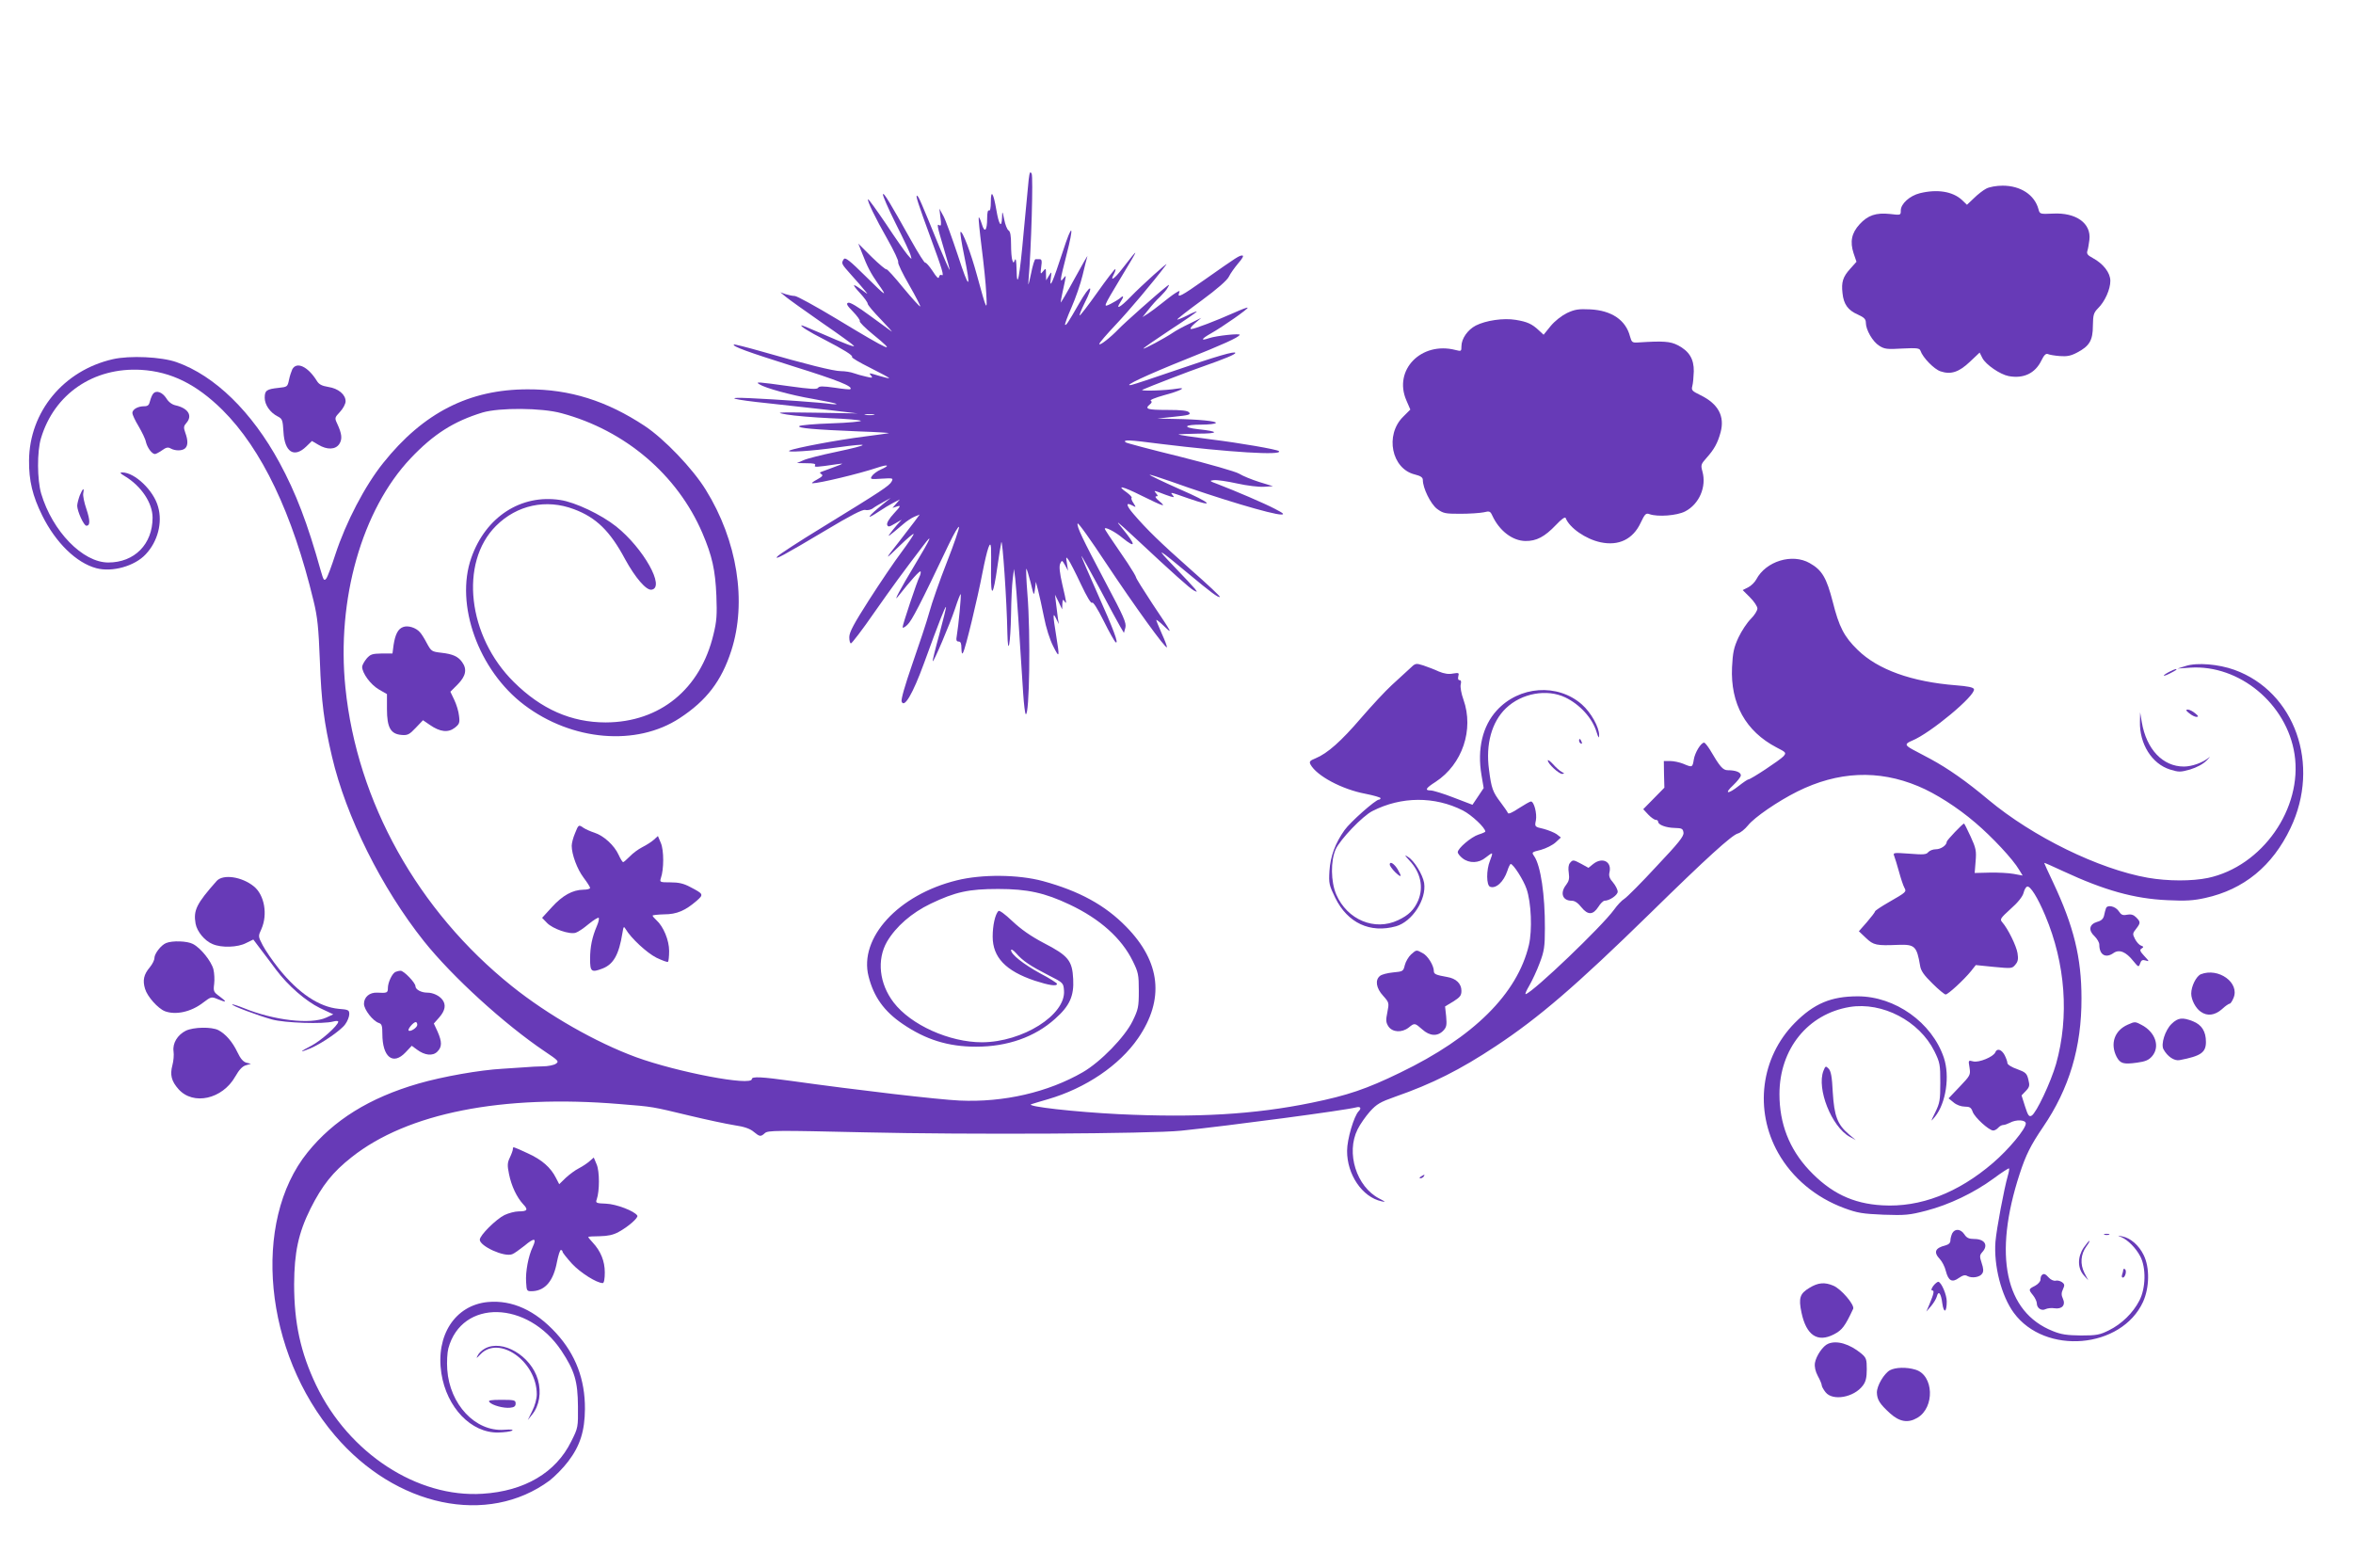 <?xml version="1.0" standalone="no"?>
<!DOCTYPE svg PUBLIC "-//W3C//DTD SVG 20010904//EN"
 "http://www.w3.org/TR/2001/REC-SVG-20010904/DTD/svg10.dtd">
<svg version="1.0" xmlns="http://www.w3.org/2000/svg"
 width="1280pt" height="853pt" viewBox="0 0 1280 853"
 preserveAspectRatio="xMidYMid meet">
<g transform="translate(0,853) scale(0.1,-0.1)"
fill="#673ab7" stroke="none">
<path d="M5596 7554 c-3 -27 -15 -154 -27 -283 -22 -249 -37 -327 -39 -206 -1
43 -4 63 -9 51 -7 -18 -8 -18 -14 -2 -4 10 -7 49 -7 86 0 48 -4 71 -14 77 -7
4 -18 31 -23 58 -10 49 -11 49 -12 13 -2 -63 -17 -43 -31 40 -16 94 -30 115
-30 43 0 -32 -4 -50 -10 -46 -6 4 -10 -12 -10 -42 0 -68 -14 -83 -29 -32 -7
22 -14 39 -17 36 -2 -2 5 -76 16 -163 11 -87 23 -199 25 -249 6 -104 3 -98
-50 96 -33 122 -80 247 -90 237 -3 -3 6 -60 20 -128 39 -191 28 -191 -34 0
-32 96 -67 193 -79 215 l-22 40 6 -49 c5 -35 4 -47 -5 -42 -16 11 -14 -1 23
-125 19 -62 33 -115 32 -117 -2 -1 -27 55 -56 125 -102 250 -112 273 -121 278
-11 7 6 -45 74 -230 63 -171 75 -211 59 -201 -6 3 -12 -1 -14 -11 -2 -12 -13
-2 -35 33 -18 27 -36 47 -40 45 -4 -2 -38 52 -76 120 -118 211 -150 264 -154
252 -2 -6 29 -78 70 -160 41 -81 78 -159 81 -173 7 -24 7 -24 -18 5 -14 17
-67 92 -117 168 -51 75 -94 135 -97 133 -6 -7 38 -99 107 -220 34 -60 60 -115
57 -122 -3 -7 24 -63 60 -125 35 -61 62 -114 60 -116 -2 -3 -44 43 -92 101
-48 59 -89 104 -92 101 -3 -3 -39 27 -80 67 l-73 73 21 -53 c28 -73 47 -109
84 -162 57 -80 50 -77 -63 35 -90 89 -113 107 -121 95 -15 -23 -14 -24 42 -87
29 -32 61 -69 72 -83 20 -24 20 -24 -16 3 -53 39 -56 33 -9 -18 22 -24 41 -50
41 -57 0 -7 33 -46 73 -87 39 -41 65 -70 57 -64 -8 6 -61 44 -118 86 -65 48
-108 74 -118 70 -12 -4 -7 -15 26 -48 23 -24 40 -47 37 -52 -3 -5 30 -38 73
-73 134 -109 99 -95 -200 86 -113 68 -215 124 -227 124 -12 0 -34 5 -50 10
l-28 10 30 -25 c17 -14 105 -77 197 -141 92 -63 170 -120 173 -125 7 -10 -44
9 -184 70 -52 23 -97 41 -100 41 -14 -1 40 -35 119 -75 110 -57 162 -89 155
-97 -4 -4 41 -30 99 -59 58 -29 104 -54 103 -56 -2 -2 -26 4 -53 12 -60 18
-59 18 -45 1 10 -12 6 -13 -27 -5 -22 5 -52 13 -68 19 -16 6 -47 11 -69 11
-41 0 -192 38 -439 109 -77 22 -142 38 -144 36 -9 -10 70 -39 327 -120 240
-75 322 -108 307 -123 -2 -3 -41 1 -86 8 -64 9 -84 9 -90 -1 -6 -9 -41 -7
-156 9 -173 24 -186 25 -164 11 32 -21 174 -60 292 -80 67 -12 125 -24 128
-27 3 -3 -13 -3 -35 0 -46 7 -282 24 -435 31 -149 7 -95 -8 100 -28 91 -10
237 -26 325 -36 l160 -19 -230 4 c-213 3 -224 2 -155 -10 41 -7 147 -16 235
-20 88 -3 164 -10 168 -14 4 -4 -67 -11 -159 -14 -92 -3 -171 -10 -176 -15
-11 -11 82 -19 327 -29 94 -3 166 -8 160 -9 -5 -2 -66 -10 -134 -19 -144 -18
-377 -62 -406 -76 -26 -12 122 -3 260 17 187 26 183 16 -10 -25 -77 -16 -156
-36 -175 -45 l-35 -15 53 -1 c37 0 51 -3 46 -11 -7 -12 5 -11 121 6 37 5 36 4
-15 -15 -30 -11 -62 -23 -70 -26 -12 -4 -12 -6 -1 -14 10 -6 4 -13 -25 -29
-21 -11 -32 -20 -24 -20 37 0 251 51 353 85 59 20 71 13 19 -10 -21 -9 -43
-26 -49 -36 -11 -17 -8 -18 53 -14 63 4 64 3 54 -16 -13 -23 -50 -48 -376
-248 -128 -78 -238 -150 -245 -159 -20 -23 31 4 261 141 135 81 201 115 216
112 11 -3 29 0 40 7 10 8 37 24 59 36 l40 22 -35 -28 c-95 -77 -107 -98 -25
-43 22 15 56 35 75 45 l35 18 -20 -23 -20 -23 25 8 c22 7 20 2 -17 -38 -27
-29 -40 -52 -37 -62 5 -13 11 -12 43 7 l36 21 -26 -29 c-14 -16 -31 -38 -39
-49 -15 -20 -4 -12 75 55 17 15 43 32 59 39 l29 12 -28 -38 c-16 -21 -53 -69
-83 -108 -83 -105 -82 -106 1 -25 42 41 77 70 77 65 0 -6 -30 -50 -67 -100
-37 -49 -116 -166 -175 -258 -83 -130 -108 -176 -108 -203 0 -19 4 -34 9 -34
5 0 63 75 127 168 107 152 147 207 268 366 55 73 38 35 -47 -106 -79 -131
-121 -210 -92 -173 71 90 120 144 123 136 2 -5 -1 -18 -6 -28 -13 -24 -92
-261 -92 -275 0 -6 12 -1 26 13 24 22 69 109 226 439 28 58 52 100 55 93 2 -6
-27 -92 -66 -191 -39 -99 -82 -222 -96 -274 -14 -51 -56 -177 -92 -280 -40
-116 -63 -194 -58 -205 14 -37 61 44 120 205 86 236 117 314 121 310 2 -2 -15
-69 -36 -148 -22 -79 -38 -145 -36 -147 5 -6 93 201 121 285 15 46 29 82 31
80 4 -4 -12 -173 -21 -225 -5 -26 -2 -33 10 -33 11 0 15 -10 15 -37 1 -27 3
-34 9 -23 13 21 78 291 106 437 25 127 43 181 46 133 1 -14 1 -77 0 -140 -1
-138 12 -123 35 39 8 58 18 117 21 131 6 25 30 -318 33 -495 3 -134 17 -59 20
105 1 74 5 160 9 190 l7 55 7 -55 c6 -49 24 -318 43 -623 4 -59 10 -110 14
-112 20 -13 27 436 9 654 -6 73 -8 135 -6 137 2 2 12 -31 23 -73 18 -76 19
-77 24 -38 l5 40 12 -46 c7 -26 21 -91 32 -145 11 -58 32 -124 50 -159 35 -69
36 -64 16 60 -18 111 -18 128 0 90 l15 -30 -5 30 c-2 17 -7 53 -10 80 l-6 50
20 -40 19 -40 1 30 c1 23 4 27 11 15 14 -21 13 -13 -11 90 -15 65 -18 98 -12
113 10 21 10 21 27 -8 l16 -30 -6 40 c-6 37 -5 38 8 20 8 -11 39 -71 68 -133
32 -68 56 -108 61 -101 4 8 29 -31 63 -99 30 -61 60 -113 65 -116 19 -12 -12
72 -100 268 -49 110 -88 200 -86 202 1 1 45 -77 97 -174 51 -97 103 -192 114
-211 l20 -34 8 29 c6 25 -8 58 -107 244 -126 238 -158 305 -153 322 3 7 71
-89 153 -213 157 -236 328 -473 333 -460 1 4 -11 37 -28 74 -16 37 -30 70 -30
74 0 4 19 -11 41 -32 50 -48 49 -45 -63 122 -48 73 -88 137 -88 142 0 5 -21
40 -46 78 -104 152 -124 182 -124 187 0 12 57 -17 96 -50 74 -60 74 -40 2 48
-46 55 -38 49 71 -52 200 -187 294 -271 315 -282 20 -10 20 -10 7 8 -8 10 -60
66 -115 123 -106 110 -92 103 84 -44 114 -95 159 -129 166 -122 3 2 -68 69
-158 148 -165 146 -241 220 -312 303 -41 48 -43 66 -6 46 21 -11 21 -11 6 13
-9 13 -14 26 -10 29 3 3 -9 16 -25 28 -62 43 -28 37 78 -16 122 -60 140 -66
96 -29 -16 13 -24 24 -16 25 11 0 11 3 1 15 -16 19 -16 19 49 -6 44 -16 52
-17 42 -5 -17 21 -20 21 83 -15 152 -53 128 -26 -47 50 -92 41 -165 76 -163
78 2 2 52 -14 112 -35 262 -94 557 -182 604 -181 19 0 12 7 -35 31 -59 31
-214 97 -310 134 -46 17 -48 19 -22 22 16 2 72 -6 126 -18 54 -12 120 -20 147
-18 l49 3 -75 23 c-41 13 -90 33 -109 45 -20 12 -161 52 -323 93 -159 39 -292
74 -295 78 -15 15 14 14 192 -9 367 -45 667 -64 642 -39 -9 9 -216 45 -372 64
-93 12 -172 24 -174 26 -2 2 45 4 105 5 117 0 118 12 2 24 -88 10 -77 25 17
25 41 0 76 4 79 9 7 10 -95 20 -224 22 l-95 2 93 10 c77 8 91 11 81 23 -8 10
-39 14 -120 14 -108 0 -124 5 -94 30 11 9 13 15 5 20 -7 4 26 17 72 30 84 22
130 45 73 36 -64 -11 -210 -15 -190 -6 38 17 260 103 325 125 125 44 180 67
180 75 0 12 -103 -18 -335 -98 -110 -38 -213 -72 -230 -76 -56 -11 85 55 295
139 208 83 284 118 294 133 6 10 -127 -4 -168 -18 -47 -16 -42 -4 11 26 67 38
205 135 200 140 -2 3 -35 -10 -73 -27 -99 -44 -216 -89 -234 -89 -9 0 -2 12
20 31 l35 30 -65 -32 c-36 -17 -76 -39 -90 -49 -41 -28 -160 -92 -160 -86 0 3
65 48 145 101 80 52 145 97 145 100 0 3 -23 -6 -51 -21 -28 -14 -53 -24 -55
-22 -2 2 58 49 132 103 87 64 140 111 149 130 8 17 31 49 51 73 24 27 31 42
22 42 -17 0 -25 -5 -207 -133 -125 -88 -148 -100 -137 -71 6 15 3 14 -21 -1
-16 -10 -48 -35 -73 -55 -25 -20 -58 -45 -75 -56 l-30 -19 32 40 c17 22 45 54
63 70 17 17 37 39 42 50 11 19 10 19 -8 5 -44 -34 -231 -200 -259 -230 -43
-45 -105 -94 -105 -81 0 6 40 52 88 103 71 75 204 232 276 328 18 24 -134
-113 -193 -174 -56 -58 -85 -74 -57 -31 21 32 20 42 -1 23 -10 -8 -33 -22 -51
-31 -43 -21 -43 -22 54 140 105 174 105 175 8 50 -44 -57 -68 -71 -44 -27 6
12 10 24 7 26 -2 3 -46 -54 -97 -126 -51 -72 -95 -129 -97 -126 -2 2 9 31 26
65 56 110 33 109 -30 -2 -59 -103 -70 -119 -75 -114 -3 2 13 45 35 95 22 50
49 128 60 174 11 45 22 92 26 103 4 11 -27 -43 -69 -120 -42 -77 -76 -135 -76
-130 0 6 5 30 10 55 22 101 22 97 5 76 -21 -28 -19 -11 15 121 45 174 34 187
-19 23 -54 -165 -73 -209 -65 -145 5 39 5 40 -10 15 l-15 -25 -1 34 c0 33 -1
34 -16 15 -14 -18 -15 -16 -10 24 5 33 3 42 -9 42 -8 0 -18 0 -22 0 -5 1 -16
-36 -25 -82 -13 -60 -16 -69 -13 -33 15 172 26 565 17 580 -8 15 -11 9 -16
-31z m-843 -1281 c-13 -2 -33 -2 -45 0 -13 2 -3 4 22 4 25 0 35 -2 23 -4z"/>
<path d="M10805 7504 c-16 -8 -47 -32 -67 -52 l-38 -36 -27 26 c-51 47 -135
60 -229 37 -56 -14 -104 -58 -104 -94 0 -26 0 -26 -59 -19 -76 8 -120 -7 -165
-56 -44 -48 -53 -95 -33 -157 l16 -47 -34 -38 c-40 -44 -49 -73 -42 -133 6
-60 30 -93 83 -116 35 -16 44 -25 44 -45 0 -38 37 -103 73 -125 28 -18 43 -20
125 -15 81 4 94 2 99 -12 13 -38 75 -101 109 -112 56 -19 100 -5 160 52 l53
50 15 -30 c19 -36 96 -89 143 -98 81 -15 144 15 178 85 14 29 24 39 35 35 8
-4 38 -9 65 -11 39 -3 60 1 94 19 67 35 86 66 86 146 1 60 4 70 28 95 37 36
67 103 67 149 0 44 -38 93 -95 124 -28 15 -35 23 -30 39 4 11 8 38 11 60 11
90 -72 150 -199 143 -69 -3 -71 -3 -78 24 -21 78 -97 128 -195 128 -34 0 -72
-7 -89 -16z"/>
<path d="M8524 6827 c-30 -15 -66 -43 -89 -71 l-38 -47 -26 24 c-37 35 -64 47
-126 57 -66 11 -162 -3 -217 -31 -44 -23 -78 -71 -78 -113 0 -27 -1 -28 -32
-20 -186 48 -339 -108 -268 -273 l22 -51 -40 -40 c-99 -99 -62 -282 64 -313
32 -8 44 -16 44 -30 0 -44 42 -130 77 -157 34 -25 44 -27 127 -27 50 0 107 4
127 8 32 8 36 6 47 -18 38 -82 109 -137 180 -138 60 -1 105 23 166 87 30 32
50 46 53 38 20 -53 109 -115 190 -132 98 -21 176 16 218 106 23 49 29 54 48
47 45 -16 150 -8 194 15 77 40 117 134 94 217 -10 36 -8 40 24 76 40 45 59 79
75 138 23 87 -13 154 -109 201 -47 23 -51 27 -45 50 4 14 7 50 8 80 1 67 -25
110 -87 142 -41 21 -78 24 -216 15 -32 -2 -35 1 -44 33 -23 89 -100 141 -216
147 -65 3 -84 0 -127 -20z"/>
<path d="M614 6576 c-268 -61 -454 -286 -456 -551 -1 -110 19 -193 72 -300 73
-147 185 -257 294 -286 86 -23 209 11 269 76 65 69 92 172 67 258 -24 89 -127
187 -195 187 -15 0 -12 -5 15 -21 88 -53 150 -145 150 -225 0 -144 -98 -244
-241 -244 -139 0 -304 170 -365 375 -22 75 -23 229 -1 301 72 241 286 387 545
372 163 -10 300 -78 442 -218 214 -213 381 -562 496 -1040 21 -86 27 -144 34
-325 8 -223 23 -338 66 -521 76 -326 270 -715 500 -1004 154 -193 438 -452
658 -600 73 -49 78 -54 61 -66 -10 -8 -44 -15 -74 -15 -31 -1 -67 -2 -81 -4
-14 -1 -75 -5 -136 -9 -125 -7 -324 -42 -459 -81 -265 -77 -460 -198 -602
-374 -305 -378 -237 -1088 149 -1540 331 -389 831 -494 1168 -245 28 22 74 68
101 104 65 85 90 166 91 285 1 161 -51 297 -156 412 -114 125 -240 182 -372
170 -178 -17 -285 -181 -253 -388 29 -186 162 -325 310 -322 32 1 65 5 74 10
10 6 -4 8 -43 5 -156 -11 -296 138 -309 328 -3 41 0 93 6 115 73 269 432 261
615 -13 72 -109 89 -166 90 -302 1 -114 1 -117 -37 -192 -83 -169 -254 -270
-482 -284 -355 -23 -727 220 -905 590 -85 178 -120 339 -120 550 1 173 23 278
89 411 64 127 121 199 224 280 303 240 818 342 1457 289 187 -15 172 -13 385
-64 88 -21 195 -44 239 -51 55 -8 86 -19 106 -36 33 -27 38 -28 61 -7 17 15
62 15 546 4 552 -13 1551 -8 1718 9 262 27 894 111 953 127 23 6 29 -5 13 -21
-26 -27 -63 -153 -63 -215 -1 -129 82 -252 187 -275 25 -6 23 -3 -12 15 -124
64 -182 248 -118 376 13 27 44 71 67 97 37 41 56 52 138 81 201 70 354 147
547 275 233 154 435 327 840 723 308 302 445 426 477 434 13 3 38 23 55 44 35
44 162 131 268 184 221 110 441 120 658 29 94 -39 213 -115 310 -198 92 -78
206 -200 239 -257 l19 -31 -49 9 c-27 5 -86 8 -130 7 l-82 -2 5 63 c5 57 2 72
-27 135 -18 39 -34 71 -36 71 -7 0 -94 -91 -94 -99 0 -19 -32 -41 -59 -41 -16
0 -34 -7 -42 -16 -10 -13 -27 -14 -102 -8 -86 6 -90 6 -83 -12 4 -10 16 -49
26 -85 10 -37 23 -76 29 -87 13 -24 13 -24 -86 -81 -40 -23 -73 -45 -73 -49 0
-4 -20 -30 -44 -58 l-44 -50 39 -37 c41 -39 56 -42 176 -37 89 3 100 -7 118
-113 4 -28 21 -52 67 -97 33 -33 66 -60 72 -60 13 0 99 79 138 127 l26 33 99
-10 c95 -9 99 -9 116 12 15 17 17 32 12 63 -6 39 -52 133 -83 168 -14 16 -11
21 46 73 39 34 65 67 70 87 4 17 13 32 19 34 17 6 58 -60 99 -158 110 -261
131 -549 59 -806 -29 -101 -108 -268 -133 -282 -14 -8 -20 0 -36 50 l-19 60
23 24 c21 22 22 30 14 62 -8 34 -15 40 -61 57 -30 10 -53 25 -53 33 0 8 -7 27
-15 43 -17 32 -42 39 -51 15 -10 -24 -89 -57 -120 -49 -27 7 -27 7 -20 -34 6
-40 4 -43 -54 -104 l-60 -63 27 -22 c16 -14 42 -23 61 -23 27 0 35 -5 43 -28
11 -31 89 -102 112 -102 8 0 20 7 27 15 7 8 19 15 27 15 8 0 24 6 36 12 34 19
87 17 87 -4 0 -29 -92 -140 -178 -214 -191 -164 -396 -243 -602 -231 -161 9
-282 67 -400 193 -107 115 -160 252 -160 412 0 245 154 436 382 474 178 29
379 -76 461 -241 30 -61 32 -73 32 -171 0 -94 -3 -111 -27 -160 -27 -55 -27
-55 -2 -25 60 74 82 221 48 322 -65 191 -265 333 -468 333 -145 0 -238 -39
-343 -145 -185 -188 -221 -474 -90 -707 77 -136 203 -242 359 -300 73 -27 100
-31 214 -36 118 -4 141 -2 233 22 123 32 258 96 366 175 44 33 82 57 84 55 2
-2 -1 -21 -7 -41 -20 -70 -61 -287 -67 -358 -10 -129 32 -295 100 -387 170
-231 585 -196 703 60 35 78 37 187 3 255 -26 53 -71 92 -116 101 -29 6 -29 6
-5 -4 36 -16 79 -59 103 -105 32 -61 30 -173 -5 -240 -35 -68 -97 -128 -166
-162 -50 -25 -68 -28 -152 -28 -75 1 -107 5 -153 24 -260 103 -325 413 -180
856 33 101 59 154 127 254 142 208 210 434 209 701 0 220 -42 391 -154 629
-27 57 -49 105 -49 107 0 2 47 -19 105 -46 222 -103 384 -149 566 -157 99 -5
142 -2 205 12 210 46 366 174 464 380 165 345 24 742 -305 861 -86 31 -203 41
-265 21 l-45 -14 70 5 c267 17 525 -197 567 -471 45 -295 -176 -610 -471 -673
-87 -18 -217 -18 -327 1 -267 47 -626 223 -867 424 -119 100 -219 170 -315
222 -35 19 -79 42 -98 52 -42 23 -43 31 -2 48 100 41 347 247 336 280 -3 10
-34 16 -98 21 -241 19 -425 85 -535 193 -73 71 -101 125 -135 261 -34 131 -58
173 -126 211 -95 54 -238 10 -290 -89 -8 -15 -28 -35 -44 -43 l-30 -15 40 -40
c22 -22 40 -49 40 -60 0 -12 -16 -37 -36 -57 -20 -20 -50 -65 -67 -101 -25
-54 -31 -81 -35 -162 -9 -198 74 -348 242 -436 53 -27 54 -29 38 -48 -19 -21
-178 -126 -191 -126 -4 0 -28 -16 -52 -35 -59 -47 -83 -45 -31 3 23 22 42 46
42 54 0 17 -28 28 -71 28 -27 0 -43 19 -98 113 -13 20 -26 37 -31 37 -17 0
-50 -54 -56 -92 -7 -43 -8 -44 -57 -23 -20 8 -52 15 -71 15 l-35 0 1 -72 2
-73 -58 -59 -57 -58 27 -29 c15 -16 34 -29 41 -29 7 0 13 -4 13 -10 0 -17 43
-33 90 -34 40 -1 45 -4 48 -26 2 -20 -27 -56 -147 -183 -81 -88 -160 -167
-174 -176 -15 -9 -40 -36 -57 -60 -67 -92 -435 -444 -480 -459 -6 -2 3 19 19
46 16 28 42 83 57 124 24 63 28 88 28 188 1 181 -23 341 -58 392 -15 22 -15
22 37 35 28 8 64 26 80 41 l28 26 -23 18 c-13 9 -45 22 -71 29 -49 11 -49 12
-42 46 7 37 -10 103 -27 103 -5 0 -35 -17 -66 -37 -34 -23 -57 -33 -59 -26 -3
7 -20 32 -39 57 -44 58 -51 77 -64 179 -19 139 15 260 92 334 85 82 223 107
323 59 79 -38 147 -112 170 -188 10 -32 14 -37 14 -18 1 43 -44 124 -94 168
-132 116 -341 101 -463 -33 -77 -84 -107 -210 -83 -351 l12 -71 -30 -45 -31
-46 -102 39 c-56 22 -113 39 -125 39 -34 0 -28 12 27 47 145 95 209 284 151
447 -12 33 -18 69 -15 82 4 16 2 24 -6 24 -8 0 -10 8 -7 21 5 19 3 20 -29 15
-23 -5 -48 -1 -77 11 -23 11 -61 25 -84 33 -42 13 -43 13 -75 -18 -18 -17 -62
-57 -97 -89 -35 -32 -110 -113 -167 -179 -108 -126 -182 -192 -247 -219 -32
-13 -36 -18 -28 -34 34 -62 171 -135 298 -159 46 -9 83 -20 83 -24 0 -4 -4 -8
-9 -8 -18 0 -157 -123 -187 -166 -50 -70 -77 -142 -82 -222 -4 -68 -2 -77 32
-147 67 -136 189 -193 330 -154 88 25 167 146 153 236 -8 46 -54 121 -87 141
-21 14 -21 11 7 -19 61 -65 78 -144 48 -217 -22 -51 -52 -81 -110 -108 -127
-60 -276 2 -336 140 -30 70 -31 183 -3 246 25 54 146 181 200 208 157 80 338
81 492 3 47 -24 122 -94 122 -115 0 -2 -17 -10 -37 -16 -40 -13 -113 -75 -113
-96 0 -7 12 -22 26 -33 37 -29 89 -27 126 4 17 14 32 24 34 22 3 -2 -3 -20
-11 -40 -20 -49 -20 -133 1 -141 32 -12 74 27 94 87 6 20 15 37 18 37 15 -1
70 -88 86 -135 26 -74 32 -225 13 -306 -63 -265 -300 -501 -700 -694 -185 -90
-287 -124 -482 -164 -312 -64 -627 -82 -1050 -62 -238 12 -507 42 -475 54 8 3
49 15 90 27 206 60 389 184 491 332 145 211 123 415 -64 606 -115 118 -256
195 -454 249 -133 36 -331 38 -468 4 -318 -78 -534 -313 -480 -523 28 -111 85
-190 185 -258 126 -86 248 -124 400 -124 170 0 319 52 430 152 79 70 103 124
98 216 -5 100 -26 127 -160 196 -72 38 -123 74 -171 119 -40 38 -71 61 -76 55
-18 -19 -31 -79 -31 -139 0 -113 71 -187 229 -240 77 -25 121 -32 121 -17 0 4
-40 30 -90 56 -93 51 -160 104 -160 127 0 8 13 0 28 -17 35 -41 79 -70 177
-120 79 -40 80 -41 83 -83 10 -132 -225 -280 -446 -281 -177 0 -387 94 -481
217 -78 102 -92 232 -36 330 49 83 134 157 238 207 134 64 206 80 367 80 159
0 254 -21 389 -85 165 -78 282 -183 343 -307 30 -61 33 -74 33 -162 0 -88 -3
-101 -34 -165 -42 -86 -174 -222 -271 -278 -189 -109 -430 -165 -670 -154
-113 5 -553 56 -917 107 -159 22 -213 25 -213 10 0 -40 -404 37 -630 119 -220
81 -479 229 -675 386 -512 410 -843 1004 -906 1624 -49 480 90 968 355 1248
124 131 234 201 391 249 92 27 322 26 430 -4 346 -93 630 -335 766 -652 53
-124 70 -200 76 -340 4 -105 2 -139 -16 -212 -71 -297 -291 -477 -586 -478
-187 0 -351 72 -500 220 -251 248 -297 649 -97 849 114 114 273 148 424 91
121 -45 197 -119 279 -273 55 -100 114 -169 143 -165 77 11 -44 226 -192 344
-82 65 -223 132 -304 144 -214 33 -406 -92 -484 -314 -90 -254 39 -613 288
-801 259 -196 610 -226 845 -72 147 96 228 203 281 367 86 266 33 599 -139
876 -71 115 -225 276 -332 347 -206 136 -407 200 -637 199 -317 0 -567 -127
-785 -400 -99 -123 -203 -322 -261 -499 -20 -62 -42 -121 -49 -130 -12 -15
-15 -10 -30 42 -72 258 -135 423 -225 589 -150 276 -352 473 -560 546 -82 29
-254 37 -346 16z"/>
<path d="M1590 6521 c-5 -11 -14 -37 -18 -58 -8 -37 -9 -38 -57 -43 -65 -7
-75 -14 -75 -54 0 -38 29 -80 70 -101 26 -13 28 -20 32 -84 6 -111 58 -144
124 -80 l31 30 34 -20 c48 -29 94 -28 115 4 17 27 14 55 -12 111 -14 30 -14
32 16 64 16 17 30 43 30 57 0 37 -40 70 -94 78 -36 6 -51 14 -63 34 -48 77
-109 106 -133 62z"/>
<path d="M833 6388 c-6 -7 -13 -25 -17 -40 -5 -22 -12 -28 -32 -28 -34 0 -64
-17 -64 -37 0 -8 15 -41 34 -72 18 -31 37 -69 40 -86 8 -32 33 -65 49 -65 5 0
22 9 38 20 22 16 33 19 48 10 26 -14 64 -13 79 2 15 15 15 43 0 84 -10 28 -9
36 5 52 36 40 12 81 -58 97 -19 4 -38 18 -50 38 -22 34 -55 46 -72 25z"/>
<path d="M434 5835 c-7 -19 -14 -45 -14 -57 1 -31 36 -108 50 -108 21 0 21 28
0 91 -12 35 -20 73 -17 86 6 33 -2 28 -19 -12z"/>
<path d="M2193 5119 c-28 -10 -43 -40 -52 -98 l-6 -46 -59 0 c-51 -1 -61 -4
-82 -28 -13 -16 -24 -36 -24 -45 1 -35 46 -96 90 -122 l45 -26 0 -81 c0 -101
20 -136 79 -141 33 -3 43 2 77 38 l40 42 38 -26 c55 -38 99 -43 135 -15 25 20
28 27 23 65 -2 23 -14 62 -26 87 l-21 44 40 40 c44 45 52 82 24 121 -22 31
-51 44 -113 51 -52 6 -55 8 -78 50 -13 25 -30 53 -39 62 -22 25 -65 38 -91 28z"/>
<path d="M11798 4874 c-39 -21 -35 -28 5 -8 37 19 44 24 31 24 -5 -1 -21 -8
-36 -16z"/>
<path d="M11909 4650 c13 -11 31 -20 40 -20 12 1 11 5 -8 20 -13 11 -31 20
-40 20 -12 -1 -11 -5 8 -20z"/>
<path d="M11641 4604 c-3 -121 65 -229 163 -260 49 -15 56 -15 110 0 36 11 70
29 90 49 17 18 23 24 11 15 -33 -27 -91 -48 -135 -48 -115 0 -204 94 -229 242
l-9 53 -1 -51z"/>
<path d="M8590 4501 c0 -6 4 -13 10 -16 6 -3 7 1 4 9 -7 18 -14 21 -14 7z"/>
<path d="M8420 4393 c0 -18 60 -73 78 -73 14 1 13 3 -3 11 -11 6 -32 25 -47
42 -16 17 -28 26 -28 20z"/>
<path d="M3128 3997 c-10 -23 -18 -54 -18 -68 0 -47 30 -128 65 -174 19 -25
35 -50 35 -55 0 -6 -17 -10 -37 -10 -58 -1 -113 -31 -171 -95 l-53 -58 26 -27
c31 -33 124 -65 157 -54 13 4 44 25 70 47 27 22 51 37 55 34 3 -4 -1 -24 -10
-44 -26 -61 -37 -114 -37 -180 0 -69 7 -75 67 -52 60 23 90 75 109 194 6 36 7
38 18 20 28 -48 115 -129 167 -155 32 -15 60 -26 63 -22 3 3 6 29 6 59 0 58
-31 133 -69 167 -12 11 -21 22 -21 25 0 3 28 6 63 7 68 0 115 20 177 74 39 34
37 37 -34 74 -37 20 -64 26 -109 26 -57 0 -59 1 -52 23 17 48 17 151 0 191
l-16 38 -22 -20 c-12 -11 -40 -29 -62 -40 -22 -11 -53 -34 -69 -51 -17 -17
-33 -31 -36 -31 -4 0 -15 18 -25 40 -23 51 -81 104 -131 120 -22 7 -48 19 -59
26 -27 19 -28 19 -47 -29z"/>
<path d="M8540 3835 c-8 -10 -10 -29 -6 -54 4 -30 1 -44 -14 -64 -35 -44 -21
-87 30 -87 17 0 34 -12 53 -36 35 -43 63 -42 92 3 11 18 26 32 33 33 28 0 72
31 72 49 0 11 -11 33 -25 50 -19 21 -24 36 -20 54 15 59 -37 87 -88 47 l-26
-21 -38 21 c-45 24 -47 24 -63 5z"/>
<path d="M7560 3827 c0 -7 14 -26 30 -42 34 -32 38 -27 13 16 -19 31 -43 46
-43 26z"/>
<path d="M1179 3738 c-110 -124 -128 -160 -115 -233 8 -43 50 -94 93 -111 48
-21 137 -18 182 6 l39 19 43 -57 c24 -31 61 -81 82 -109 64 -85 160 -169 238
-207 l72 -34 -39 -18 c-84 -38 -284 -15 -448 52 -32 13 -61 22 -63 20 -6 -6
141 -61 217 -82 69 -19 280 -26 333 -11 15 4 27 4 27 -1 0 -20 -94 -104 -147
-131 -64 -33 -67 -40 -7 -15 63 26 169 99 192 132 12 16 22 41 22 55 0 22 -4
25 -58 29 -106 10 -218 85 -325 218 -35 44 -74 101 -88 128 -25 48 -25 49 -7
88 35 79 17 185 -41 232 -65 53 -167 68 -202 30z"/>
<path d="M11456 3588 c-3 -7 -7 -24 -10 -38 -4 -18 -15 -29 -38 -35 -43 -13
-49 -46 -14 -78 14 -14 26 -34 26 -46 0 -56 35 -76 78 -45 31 21 67 6 106 -43
29 -35 30 -36 38 -14 6 18 13 21 30 16 21 -7 20 -5 -7 24 -24 26 -27 34 -15
41 12 8 12 10 -3 16 -10 3 -25 20 -33 36 -14 27 -13 31 6 55 25 32 25 38 0 63
-14 14 -28 18 -49 14 -24 -5 -32 -1 -46 20 -18 27 -63 36 -69 14z"/>
<path d="M904 3400 c-28 -11 -64 -58 -64 -82 0 -11 -11 -33 -25 -50 -33 -39
-40 -71 -26 -117 12 -42 70 -107 108 -122 59 -22 142 -4 207 46 45 34 46 34
82 19 48 -20 50 -15 8 16 -32 23 -34 28 -29 67 3 23 1 59 -4 80 -12 45 -70
117 -112 138 -30 16 -111 19 -145 5z"/>
<path d="M7676 3338 c-14 -13 -29 -39 -34 -58 -8 -34 -10 -35 -64 -40 -30 -3
-62 -11 -71 -19 -28 -22 -21 -67 17 -108 33 -37 33 -39 23 -90 -9 -43 -8 -55
6 -77 22 -32 73 -35 110 -6 32 26 33 26 74 -10 41 -37 83 -39 114 -7 18 19 20
30 16 77 l-6 55 45 27 c36 23 44 32 44 58 0 39 -29 67 -77 75 -62 11 -73 16
-73 32 0 30 -33 84 -61 98 -35 19 -33 19 -63 -7z"/>
<path d="M2152 3243 c-18 -7 -42 -57 -42 -88 0 -26 -4 -28 -58 -25 -42 2 -72
-24 -72 -61 0 -31 49 -94 81 -104 16 -5 19 -16 19 -59 0 -127 58 -173 126
-101 l34 36 27 -20 c44 -33 87 -37 112 -12 26 26 26 53 1 110 l-20 43 30 34
c32 37 37 68 17 95 -17 23 -52 39 -82 39 -34 0 -65 17 -65 35 0 19 -64 85 -81
84 -8 0 -20 -3 -27 -6z m118 -288 c0 -15 -38 -40 -47 -31 -7 7 26 46 39 46 4
0 8 -7 8 -15z"/>
<path d="M11972 3230 c-25 -11 -52 -65 -52 -105 0 -34 24 -80 52 -99 35 -25
76 -20 115 14 18 17 37 30 42 30 5 0 14 14 21 31 35 83 -82 167 -178 129z"/>
<path d="M11813 2960 c-35 -34 -59 -110 -44 -138 21 -39 59 -65 88 -59 115 22
143 41 143 99 0 57 -23 93 -70 112 -58 23 -82 20 -117 -14z"/>
<path d="M11575 2956 c-73 -32 -97 -104 -61 -175 20 -37 37 -42 110 -32 46 6
65 14 83 35 45 52 18 132 -58 171 -34 18 -36 18 -74 1z"/>
<path d="M1011 2923 c-46 -23 -73 -69 -67 -112 3 -19 0 -53 -6 -75 -14 -53 -6
-87 33 -131 80 -90 239 -55 309 69 21 37 39 56 58 61 l27 8 -25 6 c-17 5 -32
22 -48 56 -27 57 -64 100 -104 121 -37 19 -135 17 -177 -3z"/>
<path d="M9919 2704 c-37 -97 44 -303 143 -358 l33 -18 -38 32 c-62 53 -79 99
-87 228 -4 85 -10 116 -23 129 -15 15 -17 15 -28 -13z"/>
<path d="M2790 2279 c0 -6 -7 -26 -16 -45 -14 -29 -15 -43 -5 -91 13 -65 42
-126 77 -164 29 -30 23 -39 -25 -39 -19 0 -54 -9 -77 -20 -46 -23 -134 -110
-134 -134 0 -35 133 -96 176 -79 10 3 40 25 67 46 53 45 68 43 45 -6 -24 -50
-40 -136 -36 -192 3 -49 3 -50 36 -49 69 4 113 57 132 160 7 35 16 64 21 64 5
0 9 -4 9 -9 0 -5 23 -34 51 -65 45 -49 135 -106 168 -106 7 0 11 24 11 58 0
61 -22 116 -66 163 -13 14 -24 27 -24 30 0 2 28 4 63 4 44 1 73 7 102 23 52
28 109 78 102 89 -15 25 -115 63 -170 65 -54 2 -58 4 -51 23 16 45 16 152 0
190 l-16 38 -23 -20 c-12 -11 -38 -28 -57 -38 -19 -9 -51 -33 -72 -52 l-36
-35 -17 33 c-29 58 -77 100 -154 135 -83 38 -81 38 -81 23z"/>
<path d="M7730 2130 c-9 -6 -10 -10 -3 -10 6 0 15 5 18 10 8 12 4 12 -15 0z"/>
<path d="M10620 1821 c-5 -11 -10 -28 -10 -39 0 -13 -9 -22 -27 -27 -57 -14
-66 -37 -30 -75 12 -13 27 -42 32 -64 14 -54 34 -65 71 -38 22 15 34 18 47 10
25 -13 68 -6 80 14 8 11 7 28 -3 57 -12 36 -11 43 3 59 35 38 14 72 -44 72
-28 0 -41 6 -53 25 -20 30 -51 33 -66 6z"/>
<path d="M11448 1813 c6 -2 18 -2 25 0 6 3 1 5 -13 5 -14 0 -19 -2 -12 -5z"/>
<path d="M11335 1743 c-34 -51 -34 -111 0 -150 l25 -28 -21 40 c-24 48 -21
101 11 145 12 16 19 30 16 30 -3 0 -17 -17 -31 -37z"/>
<path d="M11550 1621 c0 -5 -3 -16 -6 -25 -3 -9 -2 -16 4 -16 13 0 23 38 11
46 -5 3 -9 1 -9 -5z"/>
<path d="M11107 1593 c-4 -3 -7 -14 -7 -24 0 -10 -13 -25 -30 -34 -36 -18 -36
-20 -10 -52 11 -14 20 -34 20 -43 0 -26 25 -43 47 -32 10 5 32 8 49 5 41 -6
62 17 46 52 -9 19 -9 32 0 51 10 22 10 28 -5 39 -10 7 -26 11 -35 8 -10 -2
-26 5 -36 16 -20 22 -28 25 -39 14z"/>
<path d="M10517 1535 c-11 -15 -13 -25 -6 -25 12 0 10 -15 -15 -75 l-17 -40
26 30 c14 17 28 40 31 52 9 35 23 18 30 -38 8 -56 24 -49 24 11 0 36 -28 102
-45 107 -5 1 -18 -9 -28 -22z"/>
<path d="M9843 1524 c-52 -31 -60 -55 -43 -135 26 -123 87 -164 176 -118 45
23 61 45 105 139 9 21 -66 109 -108 126 -47 20 -83 17 -130 -12z"/>
<path d="M9945 1220 c-28 -11 -65 -65 -72 -104 -3 -22 2 -45 16 -72 12 -21 21
-44 21 -50 0 -6 9 -23 21 -38 39 -49 155 -28 203 37 16 21 21 44 21 89 0 54
-3 62 -30 85 -63 52 -133 73 -180 53z"/>
<path d="M2638 1194 c-15 -8 -33 -24 -39 -37 -10 -19 -8 -18 14 5 101 107 307
-38 307 -217 0 -24 -10 -62 -25 -91 l-24 -49 24 30 c39 48 51 120 31 190 -38
130 -193 221 -288 169z"/>
<path d="M10281 1076 c-32 -18 -71 -84 -71 -121 1 -39 15 -62 71 -113 52 -47
98 -55 149 -25 96 56 90 232 -10 262 -49 15 -109 13 -139 -3z"/>
<path d="M2662 903 c15 -18 78 -35 113 -31 22 2 30 8 30 23 0 18 -7 20 -77 20
-59 0 -74 -3 -66 -12z"/>
</g>
</svg>
